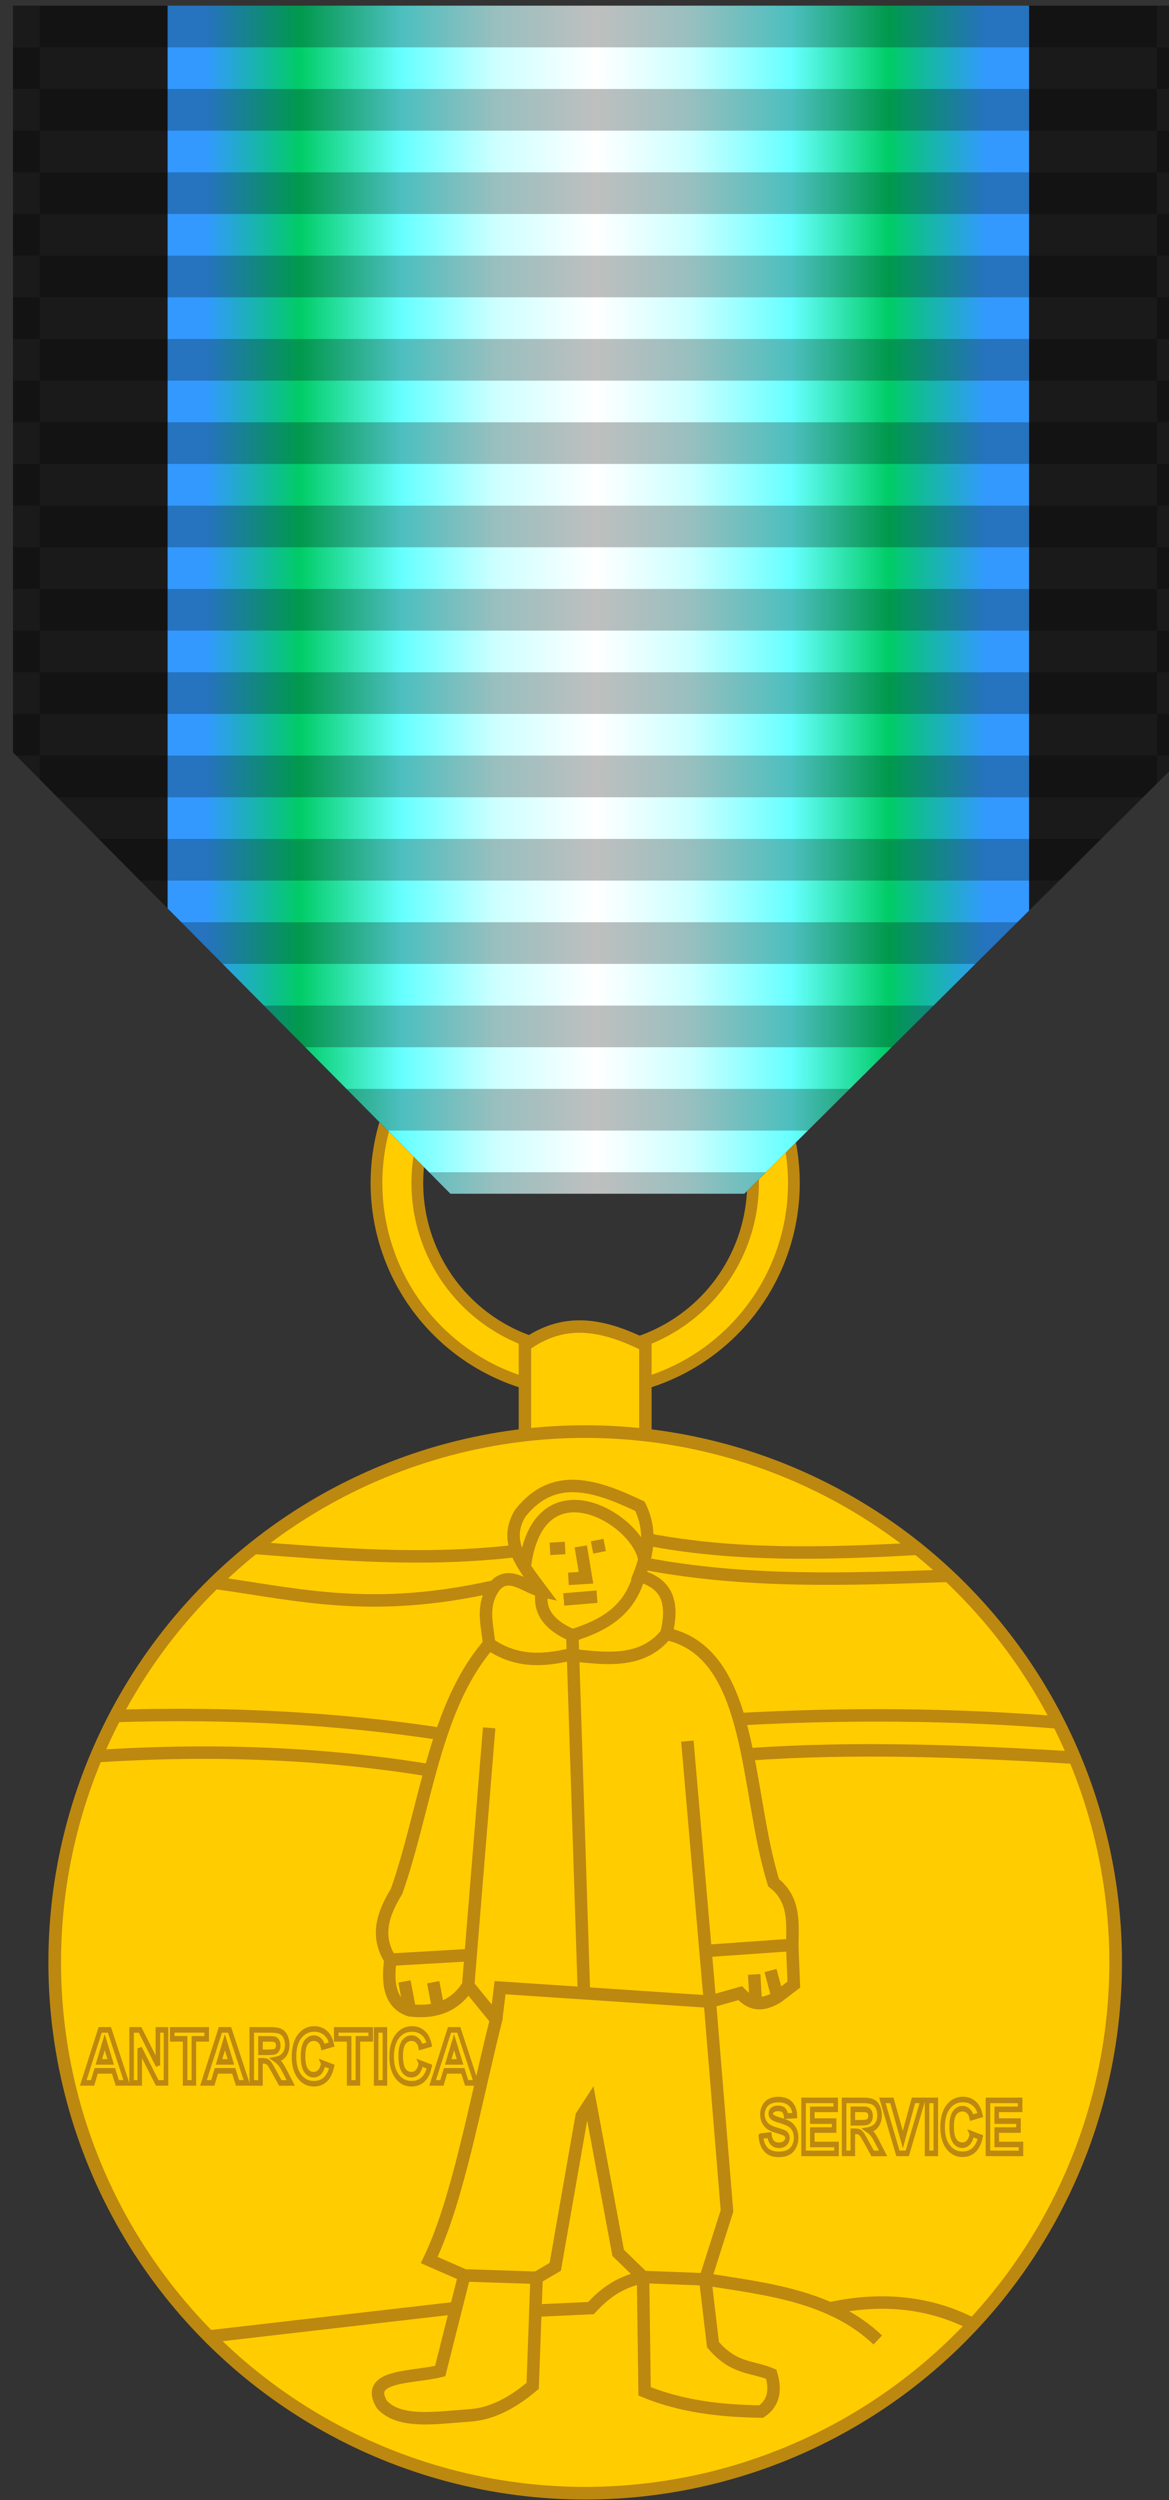 <?xml version="1.0" encoding="UTF-8" standalone="no"?>
<!-- Created with Inkscape (http://www.inkscape.org/) -->

<svg
   xmlns:dc="http://purl.org/dc/elements/1.1/"
   xmlns:cc="http://creativecommons.org/ns#"
   xmlns:rdf="http://www.w3.org/1999/02/22-rdf-syntax-ns#"
   xmlns:svg="http://www.w3.org/2000/svg"
   xmlns="http://www.w3.org/2000/svg"
   xmlns:xlink="http://www.w3.org/1999/xlink"
   xmlns:sodipodi="http://sodipodi.sourceforge.net/DTD/sodipodi-0.dtd"
   xmlns:inkscape="http://www.inkscape.org/namespaces/inkscape"
   width="104.756mm"
   height="223.891mm"
   viewBox="0 0 104.756 223.891"
   version="1.1"
   id="svg8"
   inkscape:version="0.92.4 (5da689c313, 2019-01-14)"
   sodipodi:docname="US Antarctic Service Medal.svg">
  <rect x="0" y="0" width="104.756" height="223.891" fill="#333333" stroke="none"/>
  <defs
     id="defs2">
    <linearGradient
       id="linearGradient5861">
      <stop
         id="stop5863"
         offset="0"
         style="stop-color:#3399ff;stop-opacity:1" />
      <stop
         id="stop5869"
         offset="0.125"
         style="stop-color:#00cc66;stop-opacity:1" />
      <stop
         id="stop5871"
         offset="0.25"
         style="stop-color:#66ffff;stop-opacity:1" />
      <stop
         id="stop5873"
         offset="0.38"
         style="stop-color:#ccffff;stop-opacity:1" />
      <stop
         id="stop5877"
         offset="0.5"
         style="stop-color:#ffffff;stop-opacity:1" />
      <stop
         id="stop5879"
         offset="0.63"
         style="stop-color:#ccffff;stop-opacity:1" />
      <stop
         id="stop5881"
         offset="0.75"
         style="stop-color:#66ffff;stop-opacity:1" />
      <stop
         id="stop5897"
         offset="0.88"
         style="stop-color:#00cc66;stop-opacity:1" />
      <stop
         id="stop5865"
         offset="1"
         style="stop-color:#3399ff;stop-opacity:1" />
    </linearGradient>
    <linearGradient
       gradientTransform="matrix(0.887,0,0,3.231,-718.429,127.935)"
       gradientUnits="userSpaceOnUse"
       xlink:href="#linearGradient5861"
       id="linearGradient5867"
       y2="69.906"
       x2="88.464"
       y1="69.906"
       x1="17.889" />
  </defs>
  <sodipodi:namedview
     id="base"
     pagecolor="#ffffff"
     bordercolor="#666666"
     borderopacity="1.0"
     inkscape:pageopacity="0.0"
     inkscape:pageshadow="2"
     inkscape:zoom="1.4142136"
     inkscape:cx="6.3509773"
     inkscape:cy="524.34012"
     inkscape:document-units="mm"
     inkscape:current-layer="layer2"
     showgrid="false"
     inkscape:window-width="2560"
     inkscape:window-height="1377"
     inkscape:window-x="-8"
     inkscape:window-y="317"
     inkscape:window-maximized="1" />
  <g
     inkscape:groupmode="layer"
     id="layer2"
     inkscape:label="Layer 2"
     style="display:inline;opacity:1"
     transform="translate(190.085,4.368)">
    <g
       id="g2329-7-1"
       transform="matrix(0.005,0,0,0.864,-190.084,80.785)" />
    <g
       id="g2329-1-9-6"
       transform="matrix(0.005,0,0,0.864,-165.784,80.785)" />
    <g
       transform="matrix(0.36,0,0,2.119,-241.13,-2074.921)"
       style="fill:#a67300;fill-opacity:1"
       id="g2828" />
    <g
       transform="matrix(0.127,0,0,0.749,-221.156,-631.979)"
       style="fill:#a67300;fill-opacity:1"
       id="g6010" />
    <g
       id="g4047"
       transform="matrix(4.212,0,0,4.212,610.616,-344.665)">
      <g
         transform="translate(-0.454)"
         id="g3929"
         style="opacity:1">
        <path
           style="opacity:1;fill:#ffcc00;fill-opacity:1;fill-rule:evenodd;stroke:#bc8810;stroke-width:0.25;stroke-miterlimit:4;stroke-dasharray:none;stroke-dashoffset:0;stroke-opacity:1"
           d="m -177.196,101.506 a 4.44,4.44 0 0 0 -4.44,4.44 4.44,4.44 0 0 0 4.44,4.44 4.44,4.44 0 0 0 4.44,-4.44 4.44,4.44 0 0 0 -4.44,-4.44 z m 0,0.869 a 3.572,3.572 0 0 1 3.571,3.571 3.572,3.572 0 0 1 -3.571,3.571 3.572,3.572 0 0 1 -3.571,-3.571 3.572,3.572 0 0 1 3.571,-3.571 z"
           id="path3674"
           inkscape:connector-curvature="0" />
        <path
           style="fill:#ffcc00;fill-opacity:1;stroke:#bc8810;stroke-width:0.265px;stroke-linecap:butt;stroke-linejoin:miter;stroke-opacity:1"
           d="m -178.478,111.329 v -1.935 c 0.881,-0.639 1.726,-0.408 2.563,0 v 2.762 l -2.431,-0.116 z"
           id="path3818"
           inkscape:connector-curvature="0"
           sodipodi:nodetypes="cccccc" />
        <g
           id="g3872">
          <circle
             r="11.286"
             cy="122.516"
             cx="-177.196"
             id="path3692"
             style="opacity:1;fill:#ffcc00;fill-opacity:1;fill-rule:evenodd;stroke:#bc8810;stroke-width:0.269;stroke-miterlimit:4;stroke-dasharray:none;stroke-dashoffset:0;stroke-opacity:1" />
          <path
             sodipodi:nodetypes="cc"
             inkscape:connector-curvature="0"
             id="path3696"
             d="m -185.274,130.478 5.308,-0.612"
             style="fill:none;stroke:#bc8810;stroke-width:0.265px;stroke-linecap:butt;stroke-linejoin:miter;stroke-opacity:1" />
          <path
             sodipodi:nodetypes="ccc"
             inkscape:connector-curvature="0"
             id="path3698"
             d="m -178.164,129.916 1.091,-0.05 c 0.266,-0.289 0.58,-0.547 1.108,-0.661"
             style="fill:none;stroke:#bc8810;stroke-width:0.265px;stroke-linecap:butt;stroke-linejoin:miter;stroke-opacity:1" />
          <path
             sodipodi:nodetypes="cc"
             inkscape:connector-curvature="0"
             id="path3700"
             d="m -174.642,129.254 c 1.327,0.21 2.685,0.355 3.671,1.29"
             style="fill:none;stroke:#bc8810;stroke-width:0.265px;stroke-linecap:butt;stroke-linejoin:miter;stroke-opacity:1" />
          <path
             sodipodi:nodetypes="cc"
             inkscape:connector-curvature="0"
             id="path3702"
             d="m -172.045,129.883 c 1.077,-0.239 2.12,-0.179 3.109,0.331"
             style="fill:none;stroke:#bc8810;stroke-width:0.265px;stroke-linecap:butt;stroke-linejoin:miter;stroke-opacity:1" />
          <path
             sodipodi:nodetypes="ccccccccccccccccccccccccccccccccccccc"
             inkscape:connector-curvature="0"
             id="path3704"
             d="m -179.768,129.171 -0.513,2.034 c -0.593,0.147 -1.622,0.076 -1.24,0.711 0.377,0.415 1.154,0.28 1.869,0.232 0.496,-0.035 0.931,-0.286 1.339,-0.628 l 0.083,-2.299 0.397,-0.232 0.562,-3.208 0.182,-0.281 0.595,3.192 0.529,0.513 0.033,2.431 c 0.776,0.32 1.616,0.418 2.48,0.43 0.24,-0.159 0.327,-0.414 0.215,-0.794 -0.409,-0.173 -0.792,-0.102 -1.24,-0.628 l -0.165,-1.389 0.463,-1.455 -0.364,-4.448 0.645,-0.182 c 0.183,0.19 0.394,0.323 0.794,0.083 l 0.347,-0.265 -0.033,-0.81 c 0.004,-0.489 0.066,-0.994 -0.397,-1.356 -0.611,-1.946 -0.406,-4.887 -2.282,-5.292 0.207,-0.84 -0.131,-1.099 -0.579,-1.24 0.186,-0.473 0.269,-0.955 0.017,-1.472 -0.928,-0.44 -1.836,-0.756 -2.547,0.149 -0.375,0.61 0.069,1.129 0.463,1.654 -0.34,-0.072 -0.708,-0.458 -1.009,-0.099 -0.294,0.408 -0.153,0.816 -0.116,1.224 -1.171,1.348 -1.344,3.48 -1.968,5.259 -0.287,0.468 -0.457,0.944 -0.132,1.455 -0.073,0.531 0.003,0.94 0.413,1.075 0.569,0.068 0.98,-0.112 1.24,-0.529 l 0.595,0.728 c -0.448,1.788 -0.813,3.845 -1.422,5.11 z"
             style="fill:none;stroke:#bc8810;stroke-width:0.265px;stroke-linecap:butt;stroke-linejoin:miter;stroke-opacity:1" />
          <path
             inkscape:connector-curvature="0"
             id="path3706"
             d="m -179.09,123.731 0.083,-0.678 4.465,0.298"
             style="fill:none;stroke:#bc8810;stroke-width:0.265px;stroke-linecap:butt;stroke-linejoin:miter;stroke-opacity:1" />
          <path
             inkscape:connector-curvature="0"
             id="path3708"
             d="m -179.768,129.171 1.538,0.05"
             style="fill:none;stroke:#bc8810;stroke-width:0.265px;stroke-linecap:butt;stroke-linejoin:miter;stroke-opacity:1" />
          <path
             inkscape:connector-curvature="0"
             id="path3710"
             d="m -175.964,129.205 1.323,0.05"
             style="fill:none;stroke:#bc8810;stroke-width:0.265px;stroke-linecap:butt;stroke-linejoin:miter;stroke-opacity:1" />
          <path
             inkscape:connector-curvature="0"
             id="path3712"
             d="m -179.685,123.003 0.446,-5.474"
             style="fill:none;stroke:#bc8810;stroke-width:0.265px;stroke-linecap:butt;stroke-linejoin:miter;stroke-opacity:1" />
          <path
             inkscape:connector-curvature="0"
             id="path3714"
             d="m -174.542,123.351 -0.48,-5.54"
             style="fill:none;stroke:#bc8810;stroke-width:0.265px;stroke-linecap:butt;stroke-linejoin:miter;stroke-opacity:1" />
          <path
             inkscape:connector-curvature="0"
             id="path3716"
             d="m -174.675,122.276 1.885,-0.132"
             style="fill:none;stroke:#bc8810;stroke-width:0.265px;stroke-linecap:butt;stroke-linejoin:miter;stroke-opacity:1" />
          <path
             inkscape:connector-curvature="0"
             id="path3718"
             d="m -181.339,122.458 1.72,-0.099"
             style="fill:none;stroke:#bc8810;stroke-width:0.265px;stroke-linecap:butt;stroke-linejoin:miter;stroke-opacity:1" />
          <path
             inkscape:connector-curvature="0"
             id="path3720"
             d="m -180.33,123.466 -0.099,-0.529"
             style="fill:none;stroke:#bc8810;stroke-width:0.265px;stroke-linecap:butt;stroke-linejoin:miter;stroke-opacity:1" />
          <path
             inkscape:connector-curvature="0"
             id="path3722"
             d="m -180.925,123.533 -0.116,-0.612"
             style="fill:none;stroke:#bc8810;stroke-width:0.265px;stroke-linecap:butt;stroke-linejoin:miter;stroke-opacity:1" />
          <path
             inkscape:connector-curvature="0"
             id="path3724"
             d="m -173.567,123.367 -0.033,-0.595"
             style="fill:none;stroke:#bc8810;stroke-width:0.265px;stroke-linecap:butt;stroke-linejoin:miter;stroke-opacity:1" />
          <path
             inkscape:connector-curvature="0"
             id="path3726"
             d="m -173.104,123.251 -0.149,-0.562"
             style="fill:none;stroke:#bc8810;stroke-width:0.265px;stroke-linecap:butt;stroke-linejoin:miter;stroke-opacity:1" />
          <path
             sodipodi:nodetypes="ccc"
             inkscape:connector-curvature="0"
             id="path3728"
             d="m -177.221,123.202 -0.248,-7.64 c -0.505,-0.216 -0.727,-0.527 -0.645,-0.943"
             style="fill:none;stroke:#bc8810;stroke-width:0.265px;stroke-linecap:butt;stroke-linejoin:miter;stroke-opacity:1" />
          <path
             sodipodi:nodetypes="cc"
             inkscape:connector-curvature="0"
             id="path3730"
             d="m -177.469,115.562 c 0.646,-0.202 1.213,-0.504 1.422,-1.273"
             style="fill:none;stroke:#bc8810;stroke-width:0.265px;stroke-linecap:butt;stroke-linejoin:miter;stroke-opacity:1" />
          <path
             sodipodi:nodetypes="ccc"
             inkscape:connector-curvature="0"
             id="path3732"
             d="m -179.239,115.744 c 0.568,0.394 1.136,0.362 1.703,0.231 0.772,0.087 1.552,0.196 2.067,-0.446"
             style="fill:none;stroke:#bc8810;stroke-width:0.265px;stroke-linecap:butt;stroke-linejoin:miter;stroke-opacity:1" />
          <path
             sodipodi:nodetypes="cc"
             inkscape:connector-curvature="0"
             id="path3734"
             d="m -178.488,114.156 c 0.268,-2.411 2.546,-1.012 2.561,-0.117"
             style="fill:none;stroke:#bc8810;stroke-width:0.265px;stroke-linecap:butt;stroke-linejoin:miter;stroke-opacity:1" />
          <path
             inkscape:connector-curvature="0"
             id="path3736"
             d="m -177.945,113.723 0.322,-0.018"
             style="fill:none;stroke:#bc8810;stroke-width:0.265px;stroke-linecap:butt;stroke-linejoin:miter;stroke-opacity:1" />
          <path
             inkscape:connector-curvature="0"
             id="path3738"
             d="m -177.05,113.694 0.269,-0.053"
             style="fill:none;stroke:#bc8810;stroke-width:0.265px;stroke-linecap:butt;stroke-linejoin:miter;stroke-opacity:1" />
          <path
             inkscape:connector-curvature="0"
             id="path3740"
             d="m -177.29,113.671 0.111,0.667 -0.374,0.023"
             style="fill:none;stroke:#bc8810;stroke-width:0.265px;stroke-linecap:butt;stroke-linejoin:miter;stroke-opacity:1" />
          <path
             inkscape:connector-curvature="0"
             id="path3742"
             d="m -177.652,114.799 0.707,-0.059"
             style="fill:none;stroke:#bc8810;stroke-width:0.265px;stroke-linecap:butt;stroke-linejoin:miter;stroke-opacity:1" />
          <path
             sodipodi:nodetypes="cc"
             inkscape:connector-curvature="0"
             id="path3744"
             d="m -185.054,114.448 c 1.75,0.244 3.32,0.66 5.931,0.072"
             style="fill:none;stroke:#bc8810;stroke-width:0.265px;stroke-linecap:butt;stroke-linejoin:miter;stroke-opacity:1" />
          <path
             sodipodi:nodetypes="cc"
             inkscape:connector-curvature="0"
             id="path3746"
             d="m -184.282,113.7 c 1.82,0.137 3.63,0.296 5.601,0.07"
             style="fill:none;stroke:#bc8810;stroke-width:0.265px;stroke-linecap:butt;stroke-linejoin:miter;stroke-opacity:1" />
          <path
             sodipodi:nodetypes="cc"
             inkscape:connector-curvature="0"
             id="path3748"
             d="m -175.863,113.524 c 1.811,0.351 3.753,0.309 5.718,0.199"
             style="fill:none;stroke:#bc8810;stroke-width:0.265px;stroke-linecap:butt;stroke-linejoin:miter;stroke-opacity:1" />
          <path
             sodipodi:nodetypes="cc"
             inkscape:connector-curvature="0"
             id="path3750"
             d="m -175.928,114.039 c 2.161,0.412 4.323,0.331 6.484,0.257"
             style="fill:none;stroke:#bc8810;stroke-width:0.265px;stroke-linecap:butt;stroke-linejoin:miter;stroke-opacity:1" />
          <path
             sodipodi:nodetypes="cc"
             inkscape:connector-curvature="0"
             id="path3752"
             d="m -187.229,117.278 c 2.448,-0.078 4.755,0.047 6.922,0.374"
             style="fill:none;stroke:#bc8810;stroke-width:0.265px;stroke-linecap:butt;stroke-linejoin:miter;stroke-opacity:1" />
          <path
             sodipodi:nodetypes="cc"
             inkscape:connector-curvature="0"
             id="path3754"
             d="m -187.591,118.132 c 2.51,-0.164 4.88,-0.062 7.109,0.304"
             style="fill:none;stroke:#bc8810;stroke-width:0.265px;stroke-linecap:butt;stroke-linejoin:miter;stroke-opacity:1" />
          <path
             sodipodi:nodetypes="cc"
             inkscape:connector-curvature="0"
             id="path3756"
             d="m -173.77,118.096 c 2.339,-0.166 4.677,-0.072 7.016,0.07"
             style="fill:none;stroke:#bc8810;stroke-width:0.265px;stroke-linecap:butt;stroke-linejoin:miter;stroke-opacity:1" />
          <path
             sodipodi:nodetypes="cc"
             inkscape:connector-curvature="0"
             id="path3758"
             d="m -173.981,117.348 c 2.311,-0.128 4.608,-0.114 6.887,0.07"
             style="fill:none;stroke:#bc8810;stroke-width:0.265px;stroke-linecap:butt;stroke-linejoin:miter;stroke-opacity:1" />
          <g
             id="text3762"
             style="font-style:normal;font-variant:normal;font-weight:bold;font-stretch:normal;font-size:1.425px;line-height:1.25;font-family:Arial;-inkscape-font-specification:'Arial Bold';text-align:start;letter-spacing:0px;word-spacing:0px;text-anchor:start;fill:#ffcc00;fill-opacity:1;stroke:#bc8810;stroke-width:0.107;stroke-opacity:1"
             transform="scale(0.905,1.105)"
             aria-label="ANTARCTICA">
            <path
               inkscape:connector-curvature="0"
               id="path3782"
               style="fill:#ffcc00;fill-opacity:1;stroke:#bc8810;stroke-width:0.107;stroke-opacity:1"
               d="m -206.572,113.193 h -0.224 l -0.089,-0.232 h -0.408 l -0.084,0.232 h -0.219 l 0.397,-1.02 h 0.218 z m -0.379,-0.404 -0.141,-0.379 -0.138,0.379 z" />
            <path
               inkscape:connector-curvature="0"
               id="path3784"
               style="fill:#ffcc00;fill-opacity:1;stroke:#bc8810;stroke-width:0.107;stroke-opacity:1"
               d="m -206.46,113.193 v -1.02 h 0.2 l 0.418,0.681 v -0.681 h 0.191 v 1.02 h -0.207 l -0.411,-0.665 v 0.665 z" />
            <path
               inkscape:connector-curvature="0"
               id="path3786"
               style="fill:#ffcc00;fill-opacity:1;stroke:#bc8810;stroke-width:0.107;stroke-opacity:1"
               d="m -205.202,113.193 v -0.848 h -0.303 v -0.173 h 0.811 v 0.173 h -0.302 v 0.848 z" />
            <path
               inkscape:connector-curvature="0"
               id="path3788"
               style="fill:#ffcc00;fill-opacity:1;stroke:#bc8810;stroke-width:0.107;stroke-opacity:1"
               d="m -203.746,113.193 h -0.224 l -0.089,-0.232 h -0.408 l -0.084,0.232 h -0.219 l 0.397,-1.02 h 0.218 z m -0.379,-0.404 -0.141,-0.379 -0.138,0.379 z" />
            <path
               inkscape:connector-curvature="0"
               id="path3790"
               style="fill:#ffcc00;fill-opacity:1;stroke:#bc8810;stroke-width:0.107;stroke-opacity:1"
               d="m -203.635,113.193 v -1.02 h 0.434 q 0.164,0 0.237,0.028 0.074,0.027 0.119,0.097 0.044,0.07 0.044,0.161 0,0.115 -0.068,0.19 -0.068,0.074 -0.202,0.094 0.067,0.039 0.11,0.086 0.044,0.047 0.118,0.166 l 0.125,0.199 h -0.246 l -0.149,-0.222 q -0.079,-0.119 -0.109,-0.15 -0.029,-0.031 -0.062,-0.042 -0.033,-0.012 -0.104,-0.012 h -0.042 v 0.426 z m 0.206,-0.589 h 0.152 q 0.148,0 0.185,-0.013 0.037,-0.013 0.058,-0.043 0.021,-0.031 0.021,-0.076 0,-0.051 -0.028,-0.083 -0.027,-0.032 -0.077,-0.04 -0.025,-0.003 -0.15,-0.003 h -0.161 z" />
            <path
               inkscape:connector-curvature="0"
               id="path3792"
               style="fill:#ffcc00;fill-opacity:1;stroke:#bc8810;stroke-width:0.107;stroke-opacity:1"
               d="m -201.953,112.817 0.2,0.063 q -0.046,0.167 -0.153,0.248 -0.106,0.081 -0.271,0.081 -0.203,0 -0.334,-0.138 -0.131,-0.139 -0.131,-0.38 0,-0.255 0.132,-0.395 0.132,-0.141 0.346,-0.141 0.187,0 0.304,0.111 0.07,0.065 0.104,0.188 l -0.204,0.049 q -0.018,-0.079 -0.076,-0.125 -0.057,-0.046 -0.139,-0.046 -0.113,0 -0.184,0.081 -0.07,0.081 -0.07,0.264 0,0.193 0.07,0.276 0.07,0.082 0.181,0.082 0.082,0 0.141,-0.052 0.059,-0.052 0.085,-0.164 z" />
            <path
               inkscape:connector-curvature="0"
               id="path3794"
               style="fill:#ffcc00;fill-opacity:1;stroke:#bc8810;stroke-width:0.107;stroke-opacity:1"
               d="m -201.346,113.193 v -0.848 h -0.303 v -0.173 h 0.811 v 0.173 h -0.302 v 0.848 z" />
            <path
               inkscape:connector-curvature="0"
               id="path3796"
               style="fill:#ffcc00;fill-opacity:1;stroke:#bc8810;stroke-width:0.107;stroke-opacity:1"
               d="m -200.711,113.193 v -1.02 h 0.206 v 1.02 z" />
            <path
               inkscape:connector-curvature="0"
               id="path3798"
               style="fill:#ffcc00;fill-opacity:1;stroke:#bc8810;stroke-width:0.107;stroke-opacity:1"
               d="m -199.657,112.817 0.2,0.063 q -0.046,0.167 -0.153,0.248 -0.106,0.081 -0.271,0.081 -0.203,0 -0.334,-0.138 -0.131,-0.139 -0.131,-0.38 0,-0.255 0.132,-0.395 0.132,-0.141 0.346,-0.141 0.187,0 0.304,0.111 0.07,0.065 0.104,0.188 l -0.204,0.049 q -0.018,-0.079 -0.076,-0.125 -0.057,-0.046 -0.139,-0.046 -0.113,0 -0.184,0.081 -0.07,0.081 -0.07,0.264 0,0.193 0.07,0.276 0.07,0.082 0.181,0.082 0.082,0 0.141,-0.052 0.059,-0.052 0.085,-0.164 z" />
            <path
               inkscape:connector-curvature="0"
               id="path3800"
               style="fill:#ffcc00;fill-opacity:1;stroke:#bc8810;stroke-width:0.107;stroke-opacity:1"
               d="m -198.359,113.193 h -0.224 l -0.089,-0.232 h -0.408 l -0.084,0.232 h -0.219 l 0.397,-1.02 h 0.218 z m -0.379,-0.404 -0.141,-0.379 -0.138,0.379 z" />
          </g>
          <g
             id="text3762-9"
             style="font-style:normal;font-variant:normal;font-weight:bold;font-stretch:normal;font-size:1.425px;line-height:1.25;font-family:Arial;-inkscape-font-specification:'Arial Bold';text-align:start;letter-spacing:0px;word-spacing:0px;text-anchor:start;opacity:1;fill:#ffcc00;fill-opacity:1;stroke:#bc8810;stroke-width:0.107;stroke-opacity:1"
             transform="scale(0.905,1.105)"
             aria-label="SERVICE">
            <path
               inkscape:connector-curvature="0"
               id="path3803"
               style="fill:#ffcc00;fill-opacity:1;stroke:#bc8810;stroke-width:0.107;stroke-opacity:1"
               d="m -191.667,114.217 0.2,-0.019 q 0.018,0.101 0.073,0.148 0.056,0.047 0.15,0.047 0.1,0 0.15,-0.042 0.051,-0.043 0.051,-0.099 0,-0.036 -0.022,-0.061 -0.021,-0.026 -0.074,-0.044 -0.036,-0.013 -0.165,-0.044 -0.166,-0.041 -0.232,-0.101 -0.094,-0.084 -0.094,-0.205 0,-0.078 0.044,-0.145 0.044,-0.068 0.127,-0.104 0.084,-0.035 0.201,-0.035 0.192,0 0.289,0.084 0.097,0.084 0.102,0.225 l -0.206,0.009 q -0.013,-0.079 -0.057,-0.113 -0.043,-0.035 -0.13,-0.035 -0.09,0 -0.141,0.037 -0.033,0.024 -0.033,0.063 0,0.036 0.031,0.062 0.039,0.033 0.189,0.068 0.15,0.035 0.222,0.074 0.072,0.038 0.113,0.104 0.041,0.065 0.041,0.162 0,0.088 -0.049,0.164 -0.049,0.077 -0.138,0.114 -0.089,0.037 -0.222,0.037 -0.193,0 -0.297,-0.089 -0.104,-0.09 -0.124,-0.261 z" />
            <path
               inkscape:connector-curvature="0"
               id="path3805"
               style="fill:#ffcc00;fill-opacity:1;stroke:#bc8810;stroke-width:0.107;stroke-opacity:1"
               d="m -190.663,114.549 v -1.02 h 0.756 v 0.173 h -0.55 v 0.226 h 0.512 v 0.172 h -0.512 v 0.278 h 0.57 v 0.172 z" />
            <path
               inkscape:connector-curvature="0"
               id="path3807"
               style="fill:#ffcc00;fill-opacity:1;stroke:#bc8810;stroke-width:0.107;stroke-opacity:1"
               d="m -189.71,114.549 v -1.02 h 0.434 q 0.164,0 0.237,0.028 0.074,0.027 0.119,0.097 0.044,0.07 0.044,0.161 0,0.115 -0.068,0.19 -0.068,0.074 -0.202,0.094 0.067,0.039 0.11,0.086 0.044,0.047 0.118,0.166 l 0.125,0.199 h -0.246 l -0.149,-0.222 q -0.079,-0.119 -0.109,-0.15 -0.029,-0.031 -0.062,-0.043 -0.033,-0.012 -0.104,-0.012 h -0.042 v 0.426 z m 0.206,-0.589 h 0.152 q 0.148,0 0.185,-0.013 0.037,-0.013 0.058,-0.043 0.021,-0.031 0.021,-0.077 0,-0.051 -0.028,-0.083 -0.027,-0.032 -0.077,-0.04 -0.025,-0.003 -0.15,-0.003 h -0.161 z" />
            <path
               inkscape:connector-curvature="0"
               id="path3809"
               style="fill:#ffcc00;fill-opacity:1;stroke:#bc8810;stroke-width:0.107;stroke-opacity:1"
               d="m -188.445,114.549 -0.365,-1.02 h 0.223 l 0.258,0.755 0.25,-0.755 h 0.219 l -0.365,1.02 z" />
            <path
               inkscape:connector-curvature="0"
               id="path3811"
               style="fill:#ffcc00;fill-opacity:1;stroke:#bc8810;stroke-width:0.107;stroke-opacity:1"
               d="m -187.76,114.549 v -1.02 h 0.206 v 1.02 z" />
            <path
               inkscape:connector-curvature="0"
               id="path3813"
               style="fill:#ffcc00;fill-opacity:1;stroke:#bc8810;stroke-width:0.107;stroke-opacity:1"
               d="m -186.705,114.174 0.2,0.063 q -0.046,0.167 -0.153,0.248 -0.106,0.081 -0.271,0.081 -0.203,0 -0.334,-0.138 -0.131,-0.139 -0.131,-0.38 0,-0.255 0.132,-0.395 0.132,-0.141 0.346,-0.141 0.187,0 0.304,0.111 0.07,0.065 0.104,0.188 l -0.204,0.049 q -0.018,-0.079 -0.076,-0.125 -0.057,-0.046 -0.139,-0.046 -0.113,0 -0.184,0.081 -0.07,0.081 -0.07,0.264 0,0.193 0.07,0.276 0.07,0.082 0.181,0.082 0.082,0 0.141,-0.052 0.059,-0.052 0.085,-0.164 z" />
            <path
               inkscape:connector-curvature="0"
               id="path3815"
               style="fill:#ffcc00;fill-opacity:1;stroke:#bc8810;stroke-width:0.107;stroke-opacity:1"
               d="m -186.328,114.549 v -1.02 h 0.756 v 0.173 h -0.55 v 0.226 h 0.512 v 0.172 h -0.512 v 0.278 h 0.57 v 0.172 z" />
          </g>
        </g>
      </g>
      <g
         transform="matrix(-1,0,0,1,-355.3,0)"
         id="g3373">
        <path
           inkscape:connector-curvature="0"
           style="fill:#1a1a1a;fill-opacity:1;fill-rule:evenodd;stroke:none;stroke-width:0.598px;stroke-linecap:butt;stroke-linejoin:miter;stroke-opacity:1"
           d="m -718.428,305.332 v 60.27 l 35.273,35.051 h 23.6 l 35.117,-35.41 v -59.91 z"
           transform="scale(0.265)"
           id="path2178" />
        <path
           inkscape:connector-curvature="0"
           style="fill:url(#linearGradient5867);fill-opacity:1;fill-rule:evenodd;stroke:none;stroke-width:0.598px;stroke-linecap:butt;stroke-linejoin:miter;stroke-opacity:1"
           d="m -706.014,305.332 v 72.605 l 22.859,22.715 h 23.6 l 22.703,-22.893 v -72.428 z"
           transform="scale(0.265)"
           id="path5859" />
        <path
           inkscape:connector-curvature="0"
           style="display:inline;opacity:0.25;fill:#000000;fill-opacity:1;fill-rule:evenodd;stroke:none;stroke-width:0.26"
           d="m -716.279,305.332 v 3.344 h 89.693 v -3.344 z m 89.693,3.344 v 3.34 h 2.148 v -3.34 z m 0,3.34 h -89.693 v 3.344 h 89.693 z m 0,3.344 v 3.342 h 2.148 v -3.342 z m -91.844,-6.684 v 3.34 h 2.148 v -3.34 z m 0,6.684 v 3.342 h 2.148 v -3.342 z m 2.15,3.344 v 3.342 h 89.693 v -3.342 z m 89.693,3.342 v 3.34 h 2.148 v -3.34 z m -91.844,0 v 3.34 h 2.148 v -3.34 z m 2.15,3.342 v 3.342 h 89.693 v -3.342 z m 89.693,3.342 v 3.344 h 2.148 v -3.344 z m 0,3.344 h -89.693 v 3.342 h 89.693 z m 0,3.342 v 3.342 h 2.148 v -3.342 z m 0,3.342 h -89.693 v 3.342 h 89.693 z m 0,3.342 v 3.344 h 2.148 v -3.344 z m 0,3.344 h -89.693 v 3.342 h 89.693 v 3.342 h 2.148 v -3.344 h -2.148 z m 0,6.684 h -89.693 v 3.344 h 89.693 z m 0,3.344 v 3.342 h 2.148 v -3.342 z m 0,3.342 h -89.693 v 3.342 h 89.693 z m 0,3.342 v 3.342 h 1.898 l 0.25,-0.252 v -3.09 z m 0,3.342 h -89.693 v 2.242 l 1.107,1.102 h 87.168 l 1.418,-1.43 z m -91.844,-36.766 v 3.344 h 2.148 v -3.344 z m 0,6.686 v 3.342 h 2.148 v -3.342 z m 0,6.684 v 3.344 h 2.148 v -3.344 z m 0,6.684 v 3.344 h 2.148 v -3.344 z m 0,6.688 v 3.342 h 2.148 v -3.342 z m 0,6.684 v 3.342 h 2.148 v -3.342 z m 6.621,10.027 3.363,3.342 h 73.812 l 3.314,-3.342 z m 6.729,6.686 3.363,3.342 h 60.455 l 3.314,-3.342 z m 6.727,6.684 3.363,3.342 h 47.1 l 3.314,-3.342 z m 6.729,6.686 3.363,3.344 h 33.738 l 3.316,-3.344 z m 6.725,6.684 1.746,1.734 h 23.6 l 1.721,-1.734 z"
           transform="scale(0.265)"
           id="path3508-7-2-2-1-4" />
      </g>
    </g>
  </g>
</svg>
